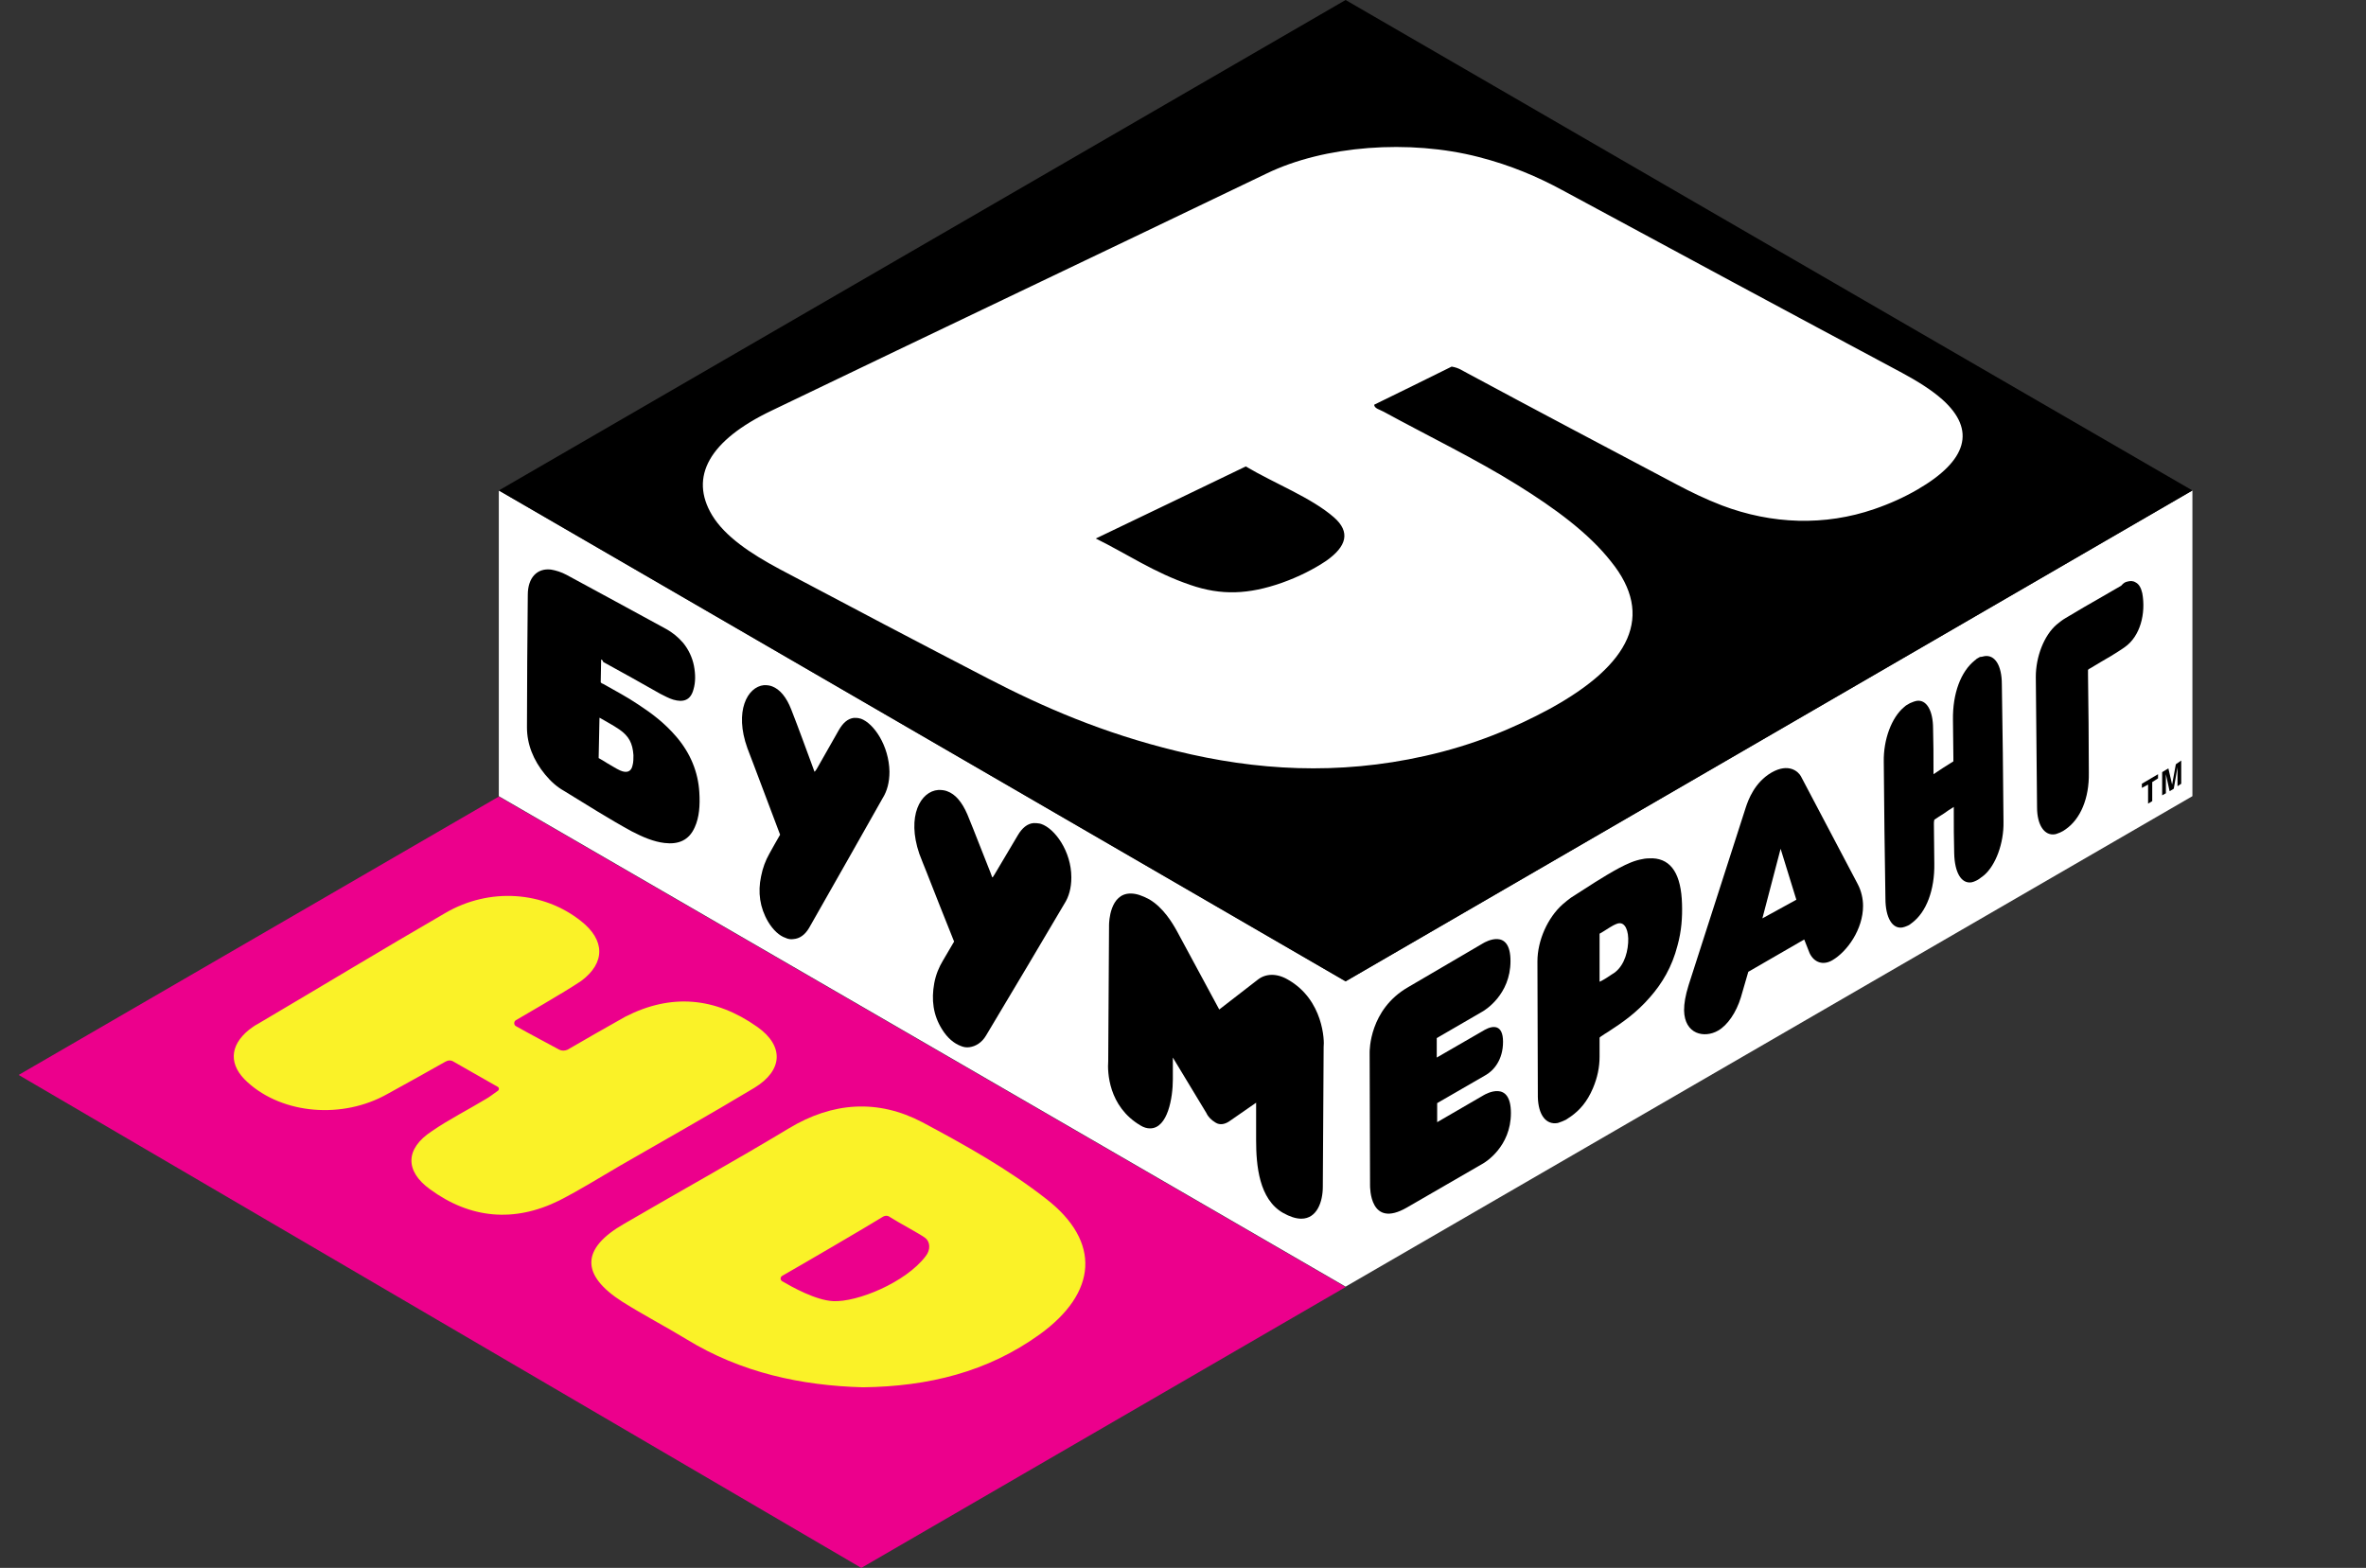 <?xml version="1.0" encoding="utf-8"?>
<!-- Generator: Adobe Illustrator 25.2.3, SVG Export Plug-In . SVG Version: 6.00 Build 0)  -->
<svg version="1.1" id="Layer_1" xmlns="http://www.w3.org/2000/svg" xmlns:xlink="http://www.w3.org/1999/xlink" x="0px" y="0px"
	 viewBox="0 0 571.1 378.5" style="enable-background:new 0 0 571.1 378.5;" xml:space="preserve">
<rect x="0" y="0" width="571.1" height="378.5" fill="#333333" stroke="none"/>
<style type="text/css">
	.st0{fill:#EC008C;}
	.st1{fill:#FAF228;}
	.st2{fill:#FFFFFF;}
</style>
<g>
	<path class="st0" d="M4.5,259.5l203.4,119l116.9-67.8L120.4,192.3L4.5,259.5z"/>
	<path class="st1" d="M188.8,308c-0.5,0.3-0.5,1,0,1.3c2.4,1.4,8.1,4.6,12.3,4.8c5.8,0.3,17.5-4.5,22.3-10.8c1.3-1.6,1.1-3.5,0-4.4
		c-1.1-0.9-6.6-3.8-8.6-5.1c-0.5-0.4-1.2-0.4-1.8,0C209.3,296.1,193.2,305.5,188.8,308 M208.3,334.9c-14.8-0.4-29.4-3.5-42.6-11.6
		c-5.1-3.1-10.3-5.8-15.4-9c-10.2-6.5-10.1-12.9,0.4-18.9c13.2-7.7,26.6-15.1,39.7-23c10.6-6.4,21.5-7.1,32.2-1.5
		c10.3,5.5,20.7,11.3,29.9,18.5c13.4,10.4,12.3,22.7-1.5,32.7C238.4,331.2,224.1,334.7,208.3,334.9"/>
	<path class="st1" d="M124.5,246.3c-0.5,0.3-0.5,1.1,0,1.4c3,1.7,8.3,4.5,10.5,5.7c0.6,0.3,1.3,0.3,2,0c2.7-1.6,10.6-6.1,14-8
		c11-5.6,21.6-4.7,31.8,2.5c6.5,4.6,6.2,10.5-0.7,14.7c-10.8,6.5-21.7,12.6-32.6,18.9c-4.8,2.8-9.6,5.8-14.5,8.3
		c-10.9,5.4-21.5,4.4-31.2-2.7c-6.1-4.4-6-9.8,0.4-14c4.2-2.9,8.8-5.2,13.1-7.8c0.9-0.5,1.6-1.1,2.9-2c0.3-0.2,0.3-0.7,0-0.9
		c-3.1-1.8-8.5-4.8-10.7-6.1c-0.6-0.4-1.3-0.4-2,0c-2.8,1.6-10.7,6-14,7.8c-10.8,6.1-25.2,4.9-33.7-2.8c-4.6-4.1-4.5-8.8,0.3-12.7
		c0.7-0.5,1.3-1,2.1-1.4c15.1-8.9,30.1-18,45.3-26.8c10.6-6.2,23.7-5.3,32.8,2c5.7,4.5,5.9,10,0,14.4
		C136,239.7,125.8,245.5,124.5,246.3"/>
	<path class="st2" d="M324.8,236.9L120.4,118.4v73.8l204.4,118.4l204.4-118.4v-73.8L324.8,236.9z"/>
	<path d="M324.8,0l204.4,118.4L324.8,236.9L120.4,118.4L324.8,0z"/>
	<path d="M310.9,236.5c-2.7-1.6-5.4-1.5-7.3,0l-9.3,7.2l-10.2-18.9c-1.1-2-3.3-5.7-6.7-7.7c-1.7-0.9-3.1-1.4-4.5-1.4
		c-5,0-5.2,6.9-5.2,7.6l-0.2,32.9c-0.2,2.5,0,10.9,7.8,15.5c0.8,0.5,1.6,0.7,2.3,0.7c4.3,0,5.5-7.5,5.5-11.8l0-5.3l8.1,13.4
		c0.4,0.9,1.2,1.7,2.2,2.3c1.1,0.7,2.4,0.4,3.6-0.5l6.2-4.3l0,9.1c0,6,0.7,14.2,6.5,17.5c1.6,0.9,3.1,1.4,4.4,1.4
		c3.8,0,5.2-4.1,5.2-7.7l0.2-33.8C319.7,251.4,319.5,241.4,310.9,236.5"/>
	<path d="M358,227.7c0.5-0.3,6.6-3.8,6.6,4.3c0,8.2-6.3,11.9-6.6,12.1l-11.2,6.5l0,4.7l11.6-6.7c2-1.1,4.4-1.3,4.4,2.9
		c0,4.4-2.3,7-4.3,8.1l-11.6,6.7l0,4.6l11.2-6.5c0.5-0.3,6.6-3.8,6.6,4.3c0,8.2-6.3,11.9-6.6,12.1l-18.5,10.7
		c-9,5.2-8.9-4.9-8.9-5.4l-0.1-32c0-0.4-0.1-10.4,9.3-15.8L358,227.7z"/>
	<path d="M425.4,221.7l8.2-4.5l-3.8-12.3L425.4,221.7 M448.4,213.4c0.9,1.7,1.3,3.6,1.3,5.3c0,5.6-3.8,11-7.4,13.1
		c-2.2,1.3-4.4,0.6-5.5-1.7l-1.3-3.3l-13.5,7.8l-1.8,6.2c-1.1,3.6-3.2,6.7-5.5,8c-3.3,1.9-8.1,0.9-8.2-4.9c0-1.7,0.3-3.5,1.1-6.1
		l13.8-42.9c0.6-1.8,2.1-6,6.2-8.4c4.2-2.4,6.5-0.2,7.1,0.9L448.4,213.4z"/>
	<path class="st2" d="M433.5,88.8"/>
	<path d="M520.9,186.9v1l-1.4,0.9v4.6l-1,0.6v-4.6l-1.5,0.8v-1L520.9,186.9z"/>
	<path d="M526.5,183.6v5.6l-0.9,0.6V186v-0.4v-0.4l-0.9,5.2l-1,0.6l-0.9-4.1v0.4v0.4l0,3.8l-0.9,0.5l0-5.6l1.5-0.9l0.9,3.9l0.9-4.9
		L526.5,183.6z"/>
	<path class="st2" d="M350.4,88.5c-6.2,3.1-12.4,6.1-18.7,9.2c0,0.9,1.4,1.2,2.3,1.7c10.8,5.9,22.2,11.4,32.3,17.7
		c9,5.6,17.2,11.6,22.6,18.5c10.5,13,4.7,24.8-14.8,35.5c-8.7,4.7-18.5,8.8-30.2,11.4c-20.9,4.7-40.8,3.5-59.9-1.2
		c-17.7-4.3-32.2-10.6-45.5-17.5c-17-8.8-33.7-17.6-50.3-26.4c-7.1-3.8-13.2-7.9-16.3-13c-5.6-9.3-0.7-18.1,14.4-25.3
		c39.9-19.2,79.9-38.2,119.4-57.2c14-6.8,34.5-8.3,51.2-4c7.8,2,14.3,4.8,20.2,8c27,14.6,54.3,29.3,82,44.1c3.7,2,7.1,4.1,9.8,6.5
		c8.1,7.3,6,14.7-6.1,21.7c-3.1,1.8-6.6,3.4-10.4,4.7c-11.9,4.1-24.7,3.7-36.8-0.9c-3.9-1.5-7.4-3.2-10.8-5
		c-17-9-33.9-17.9-50.6-26.9C353,89.5,352.2,88.8,350.4,88.5z M264.5,130c7.7,3.8,14,8.2,22.8,11.2c7.5,2.6,14.1,2.3,22.1-0.5
		c4.2-1.5,7.7-3.3,10.7-5.3c5-3.5,5.9-7,1.9-10.5c-5.5-4.8-14.2-8.1-21.3-12.3C288.6,118.4,276.9,124.1,264.5,130z"/>
</g>
<g id="tH5qIz_1_">
	<g>
		<path d="M145.1,159.2c0,1.9-0.1,3.7-0.1,5.5c0.2,0.3,0.4,0.3,0.6,0.4c2.8,1.6,5.7,3.1,8.5,5c3.2,2.1,6.3,4.4,9.2,7.8
			c3.4,4,5.2,8.5,5.5,13.3c0.2,3.2,0,6.1-1.1,8.5c-1.4,3.2-4,4.2-7.3,3.8c-2.6-0.3-5.2-1.4-7.9-2.8c-5.5-3-11-6.5-16.4-9.8
			c-1.6-0.9-3.1-2.2-4.5-3.9c-2.9-3.5-4.4-7.4-4.4-11.4c0-10.5,0.1-21.2,0.2-32c0-4.2,2.3-6.5,5.6-6.1c1.2,0.2,2.5,0.6,3.8,1.3
			c7.9,4.3,15.9,8.6,24.1,13.1c1.4,0.8,2.7,1.8,4,3.3c1.3,1.6,2.2,3.5,2.6,5.5c0.4,2.1,0.4,4-0.1,5.7c-0.7,2.7-2.5,3.2-4.9,2.5
			c-1-0.3-2.1-0.9-3.1-1.4c-4.6-2.6-9.2-5.2-13.8-7.7C145.5,159.4,145.3,159.3,145.1,159.2z M144.5,183c0.7,0.4,1.4,0.8,2,1.2
			c1.1,0.6,2.1,1.3,3.2,1.8c1.6,0.7,2.7,0.3,3-1.3c0.2-0.7,0.2-1.6,0.2-2.4c-0.2-2.9-1.1-4.6-3.4-6.2c-1.6-1.1-3.2-1.9-4.7-2.8
			c0,0-0.1,0-0.1,0C144.6,176.5,144.6,179.7,144.5,183z"/>
	</g>
</g>
<g>
	<g>
		<g>
			<path d="M513.5,140.4c0.7-0.2,1.4-0.2,2,0.2c0.8,0.4,1.3,1.3,1.6,2.6c0.9,4.9-0.5,10.4-4.2,13c-1.1,0.8-2.3,1.5-3.4,2.2
				c-0.8,0.5-1.6,0.9-2.4,1.4c-0.8,0.5-1.7,1-2.5,1.5c-0.2,0.1-0.4,0.2-0.6,0.4c0,0.4,0,0.8,0,1.1c0.1,7.9,0.2,15.8,0.2,23.8
				c0.1,6.1-2,11.1-5.6,13.6c-0.2,0.1-0.4,0.3-0.6,0.4c-0.5,0.3-1,0.5-1.6,0.7c-0.1,0-0.2,0.1-0.4,0.1c-2.5,0.4-4.3-2.2-4.3-6.5
				c-0.1-10.5-0.2-21-0.3-31.5c0-4.9,2-10,5-12.6c0.7-0.6,1.5-1.2,2.2-1.6c3-1.8,5.9-3.5,8.9-5.2c1.5-0.9,3-1.7,4.5-2.6
				C512.6,140.7,513,140.5,513.5,140.4z"/>
		</g>
	</g>
	<g>
		<g>
			<path d="M479,158.4c2.5-0.4,4.2,2.2,4.2,6.8c0.2,11.1,0.3,22.1,0.4,33.2c0.1,5.2-1.9,10.5-4.7,12.9c-0.4,0.3-0.8,0.6-1.2,0.9
				c-0.3,0.2-0.5,0.3-0.7,0.4c-0.4,0.2-0.7,0.3-1.1,0.4c-2.5,0.4-4.1-2.4-4.2-7c-0.1-3.4-0.1-6.8-0.1-10.2c0-0.3,0-0.6,0-1
				c-0.8,0.5-1.6,1-2.4,1.6c-0.8,0.5-1.6,1-2.3,1.5c-0.1,0.4-0.1,0.7-0.1,1c0,3.2,0.1,6.4,0.1,9.6c0.1,6.3-1.9,11.7-5.4,14.3
				c-0.1,0.1-0.3,0.2-0.4,0.3c-0.2,0.2-0.5,0.3-0.7,0.4c-0.4,0.2-0.8,0.3-1.2,0.4c-2.4,0.4-4.1-2.3-4.1-7c-0.2-11-0.3-22-0.4-33
				c-0.1-5.4,1.9-10.7,4.9-13.2c0.3-0.3,0.6-0.5,1-0.7c0.3-0.2,0.5-0.3,0.8-0.4c0.4-0.2,0.8-0.3,1.2-0.4c2.4-0.4,4,2.3,4,6.7
				c0.1,3.3,0.1,6.7,0.1,10c0,0.3,0,0.6,0,1c1.6-1.1,3.2-2.1,4.8-3.1c0-0.4,0-0.7,0-1c0-3-0.1-6-0.1-9c-0.1-6.4,1.9-11.7,5.3-14.4
				c0.2-0.1,0.3-0.3,0.5-0.4c0.2-0.1,0.5-0.3,0.7-0.4C478.2,158.6,478.6,158.5,479,158.4z"/>
		</g>
	</g>
	<g>
		<path d="M406,218.2c0.1,3.2-0.1,6.5-1.1,10.1c-1.3,5.1-3.7,9.1-6.6,12.4c-3.2,3.7-6.6,6.1-10,8.3c-0.7,0.4-1.4,0.9-2,1.3
			c0,0-0.1,0.1-0.2,0.2c0,1.5,0,3,0,4.6c0,2.5-0.5,5-1.6,7.6c-1.4,3.3-3.2,5.3-5.3,6.8c-0.4,0.3-0.8,0.5-1.2,0.8
			c-0.6,0.3-1.1,0.5-1.7,0.7c-0.1,0-0.2,0.1-0.3,0.1c-2.8,0.5-4.7-1.9-4.8-6.3c0-10.9-0.1-21.8-0.1-32.7c0-5.1,2.5-10.6,6.1-13.8
			c0.7-0.6,1.3-1.1,2-1.6c3.9-2.5,7.8-5.1,11.7-7.2c1.9-1,3.7-1.8,5.5-2.1c0.8-0.2,1.7-0.2,2.5-0.2
			C403.5,207.4,405.8,211.2,406,218.2z M389.1,235.2c2.5-1.4,3.7-4.5,3.9-7.6c0.2-3-0.8-5-2.3-4.7c0,0-0.1,0-0.1,0
			c-0.4,0.1-0.8,0.3-1.2,0.5c-1.1,0.6-2.2,1.4-3.3,2c0,3.9,0,7.7,0,11.6C387.2,236.5,388.2,235.8,389.1,235.2"/>
	</g>
	<g>
		<path d="M184.4,165.4c0.1,0,0.2,0,0.3,0c0.6,0,1.2,0.1,1.7,0.3c1.8,0.7,3.4,2.5,4.6,5.6c1.8,4.6,3.5,9.3,5.2,13.9
			c0.1,0.4,0.3,0.7,0.4,1.1c0.2-0.1,0.3-0.4,0.5-0.6c1.8-3.2,3.6-6.3,5.4-9.5c1-1.7,2.1-2.7,3.6-2.9c0.4,0,0.9,0,1.3,0.1
			c0.1,0,0.2,0.1,0.4,0.1c3.1,1.1,6.8,6.5,6.9,12.8c0,2.6-0.6,4.7-1.6,6.3c-2.7,4.8-5.5,9.7-8.2,14.5c-3.2,5.6-6.4,11.3-9.6,16.9
			c-1,1.7-2.3,2.6-3.8,2.7c-0.6,0.1-1.3,0-1.9-0.3c-1.5-0.5-3-1.9-4.2-3.9c-2-3.4-2.5-7.1-1.7-10.9c0.4-2.1,1.1-3.9,2-5.5
			c0.8-1.5,1.7-3,2.6-4.6c-2.1-5.6-4.2-11.1-6.3-16.7c-0.5-1.4-1.1-2.8-1.6-4.2C177.2,171.7,180.4,165.8,184.4,165.4z"/>
	</g>
	<g>
		<path d="M226.5,190.7c0.1,0,0.2,0,0.3,0c0.6,0,1.3,0.1,1.8,0.3c2,0.7,3.6,2.6,4.9,5.6c1.9,4.6,3.7,9.4,5.6,14.1
			c0.1,0.4,0.3,0.7,0.4,1.1c0.3-0.1,0.3-0.4,0.5-0.6c1.9-3.2,3.8-6.4,5.7-9.6c1-1.7,2.3-2.8,3.8-2.9c0.4,0,0.9,0,1.4,0.1
			c0.1,0,0.3,0.1,0.4,0.1c3.3,1.1,7.3,6.6,7.3,12.9c0,2.6-0.6,4.7-1.7,6.4c-2.9,4.9-5.8,9.8-8.7,14.7c-3.4,5.7-6.8,11.4-10.2,17.1
			c-1,1.7-2.5,2.6-4,2.8c-0.7,0.1-1.4,0-2.1-0.3c-1.6-0.6-3.2-1.9-4.5-4c-2.2-3.5-2.6-7.2-1.9-11.1c0.4-2.2,1.2-4,2.1-5.5
			c0.9-1.5,1.8-3.1,2.7-4.6c-2.3-5.7-4.5-11.3-6.7-16.9c-0.6-1.4-1.1-2.8-1.7-4.3C218.8,197,222.2,191,226.5,190.7z"/>
	</g>
</g>
</svg>
